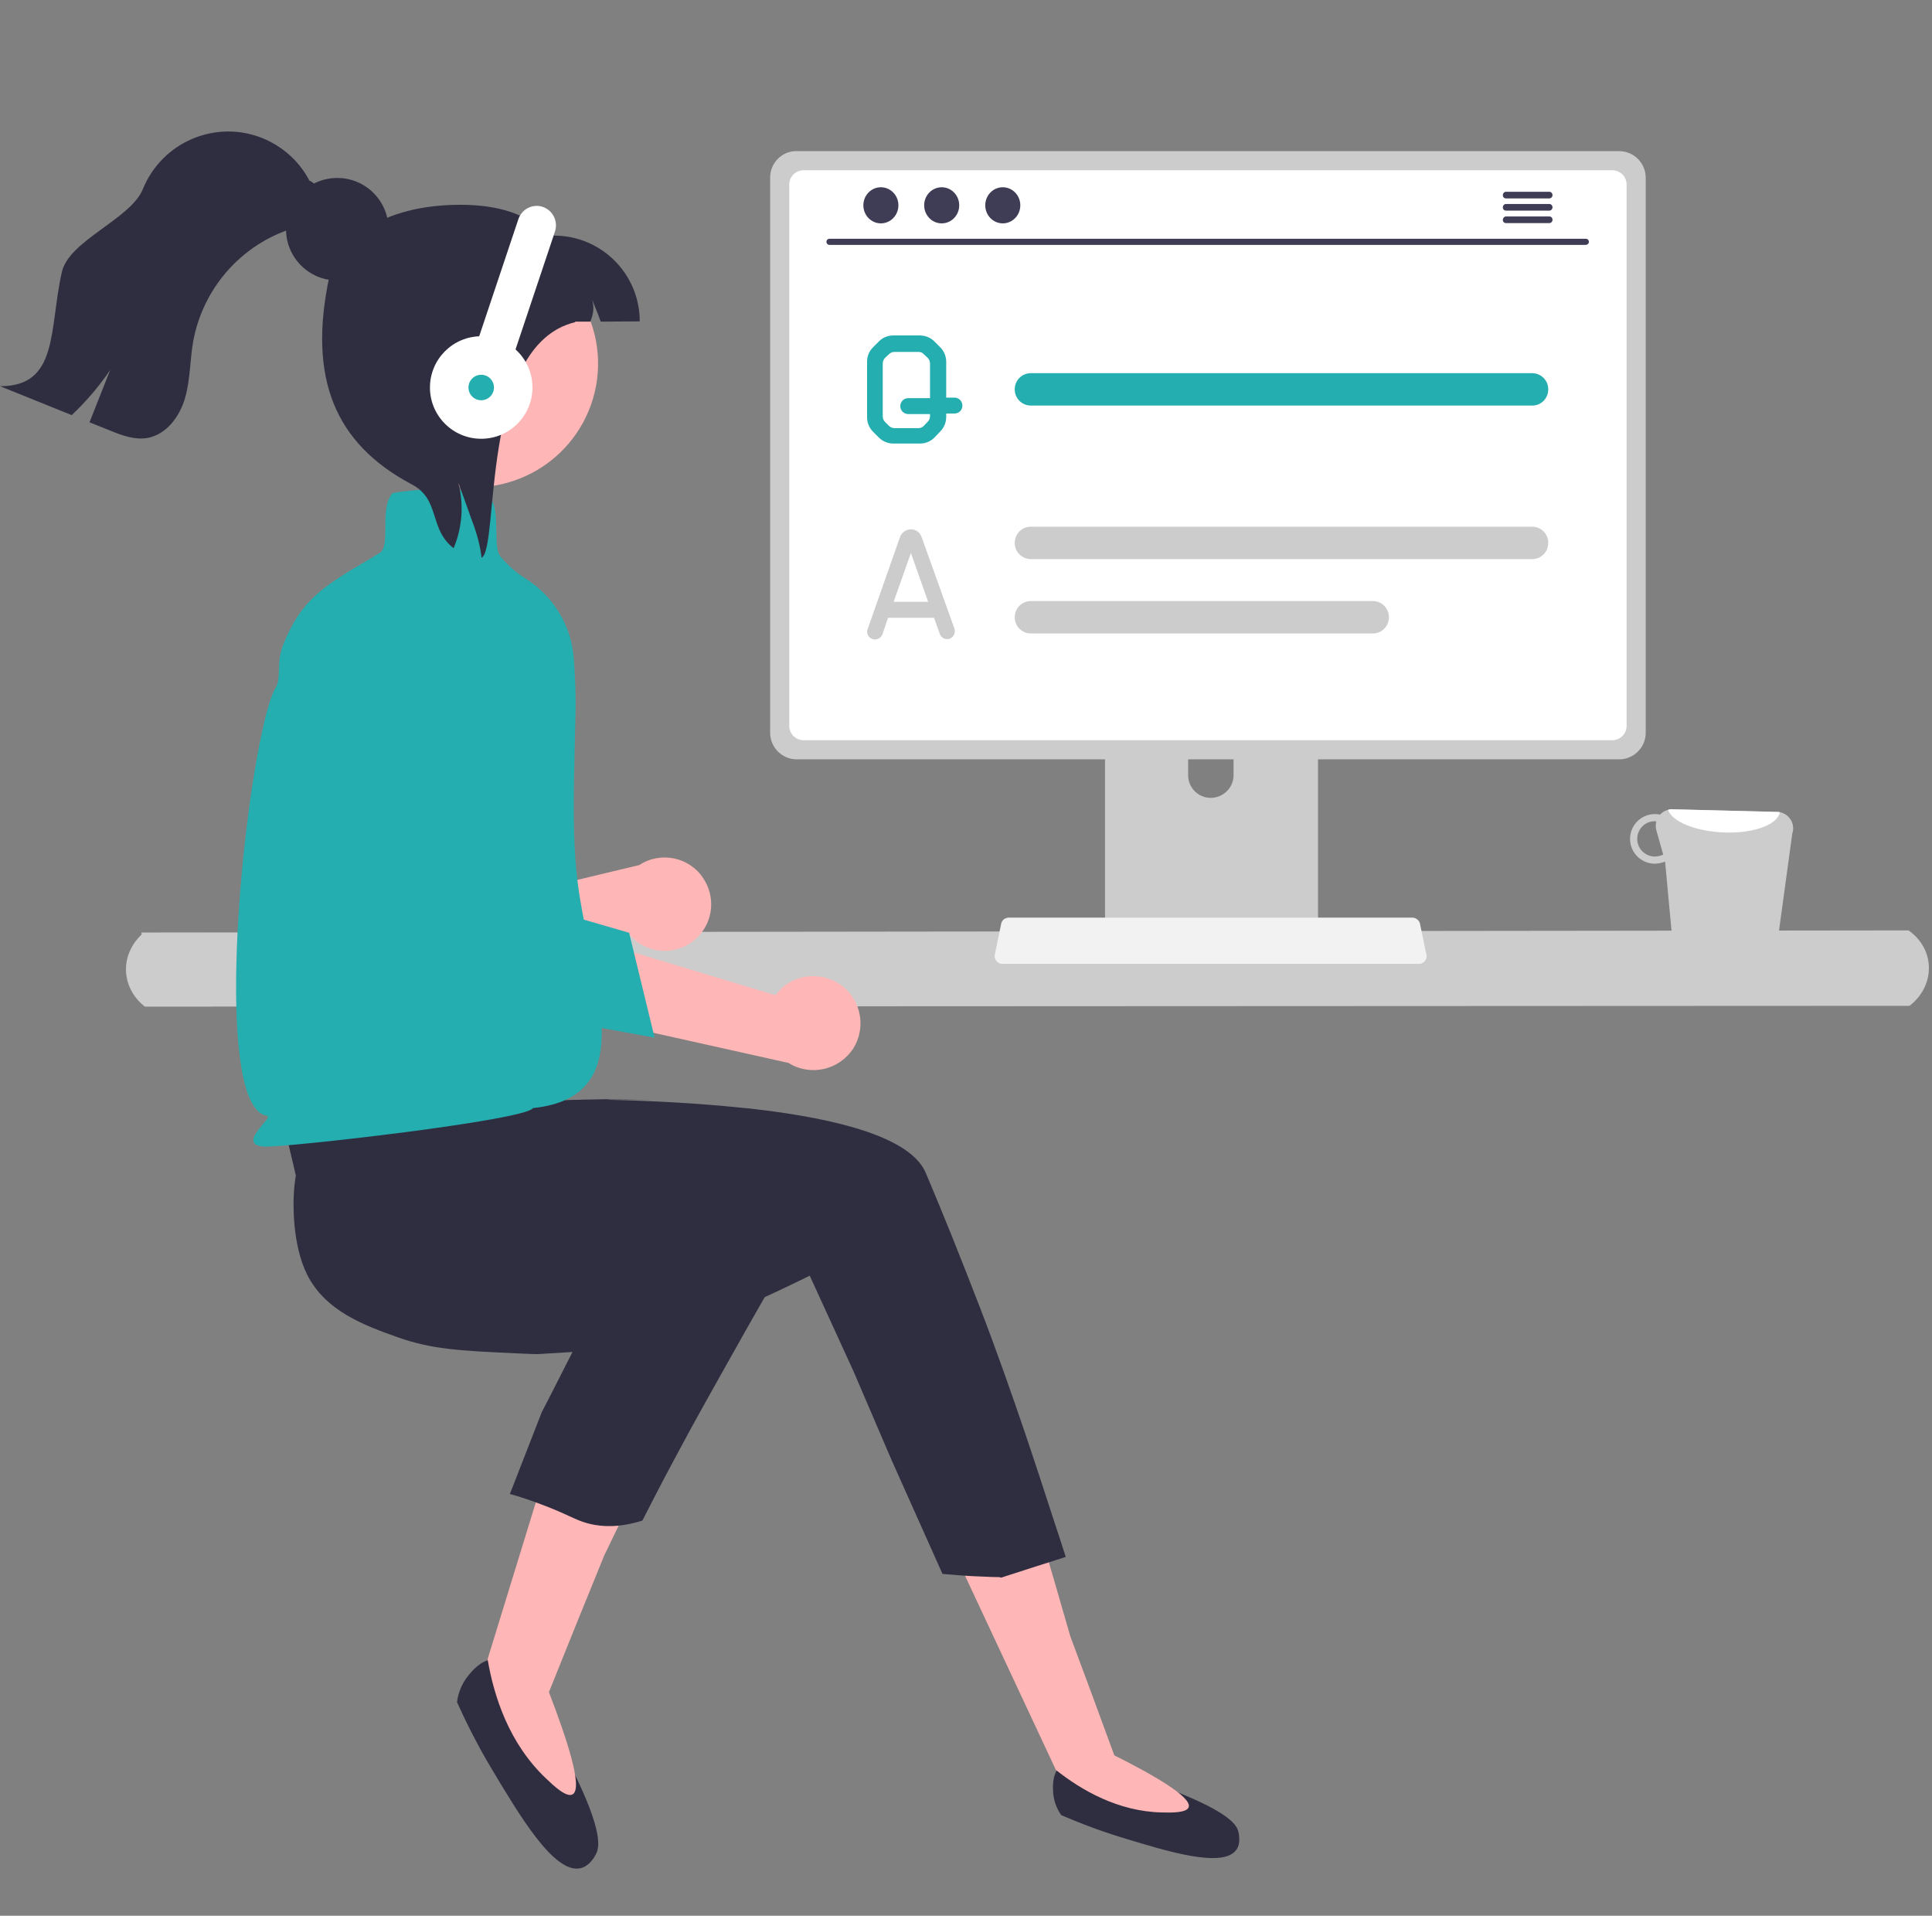 <svg version="1.1" id="レイヤー_1" xmlns="http://www.w3.org/2000/svg" x="0" y="0" viewBox="0 0 727.5 721.3" xml:space="preserve"><rect x="0" y="0" width="727.5" height="721.3" fill="#808080" stroke="none"/><style>.st0{fill:#ccc}.st1{fill:#2f2e41}.st2{fill:#ffb6b6}.st3{fill:#fff}.st4{fill:#3f3d56}.st6{fill:#25aeaf}.st7{enable-background:new}</style><path class="st0" d="M53.2 351.1c.1.3.1.5.2.7-.7.6-6.7 6.1-5.9 14.7.7 7.6 6.2 11.9 7.1 12.5l664.4-.3c5.2-3.9 8-10.1 7.2-16.3-.9-7.4-6.5-11.4-7.4-12v-.1l-665.6.8z"/><path class="st1" d="M396.6 675.4c.4 3.9 2.1 6.7 3 8 5.3 2.3 13.2 5.5 23 8.5 16.2 4.9 37.9 11.8 43 4.5 1.7-2.5.9-5.8.7-6.8-.5-2-2.4-6.9-25.2-15.7-5.3-2.1-9.6-3.5-12.4-4.4-17.1-5.5-25.8-8.2-29.6-4.4-3.2 3-2.6 8.9-2.5 10.3z"/><path class="st2" d="M263 352.5c-6.6 7-17.6 7.4-24.6.8-.7-.7-1.4-1.5-2.1-2.3l-59 18.8 8.7-31 54.7-13.1c8.1-5.3 19-3 24.2 5.1 4.5 6.9 3.7 15.8-1.9 21.7zm156.6 308.4c14.2 7.1 29.3 15.7 28 19.5-.7 2.2-6.6 2.1-10 2-16.4-.3-30.3-8.3-40-16-11.4-24.4-22.8-48.8-34.2-73.1l-4.9-11.5 18.6-8 12.1-5.2 5.8 19.8 2.4 8.2L403 616c5.6 14.9 11.1 29.9 16.6 44.9z"/><path class="st1" d="M175.7 631.7c-2.7 3.7-3.4 7.4-3.6 9.2 2.8 6.2 7 15 13.1 25.2 10.1 16.8 23.4 39.6 33.4 37.3 3.4-.8 5.3-4.3 5.8-5.3 1.1-2.1 3.3-7.8-9.5-33.1-3-5.9-5.5-10.5-7.3-13.4-10.4-18-15.8-27-22-26.8-4.9.1-8.9 5.6-9.9 6.9z"/><path class="st2" d="M206.7 637.1c6.6 17.2 13 36.2 8.9 38.5-2.3 1.3-7.2-3.3-10.1-6.1-13.8-13.1-19.5-30.7-21.9-44.8 9.2-29.8 18.3-59.6 27.5-89.4l4.7-13.7 22.2 7.6 14.5 5-10.5 21.5-4.3 8.9-10.2 21.1c-7 17.1-13.9 34.2-20.8 51.4z"/><path class="st1" d="M103 406.8l8.4 35.8c-.3 1.9-.7 4.6-.8 7.8-.1 2.1-.7 17.9 5 29.4 6.9 13.9 21.8 19.3 34.2 23.7 12.9 4.6 23.8 5.1 45.8 6.1 9.6.4 4.4.3 17.3-.4 23.6-1.2 10.7-5 30.2-8.9 5.2-1 10-2.1 14.5-3.1 8.5-1.9 15.5-3.7 20.7-5 5.8-1.5 26.6-11.9 26.6-11.9l16.4 35.8 14.5 33.8 19.1 42.7c2.5.2 4.9.4 7.4.6 2.6.2 5.2.3 7.8.4 2.1.1 4.1.2 6.2.2l.7.2.6-.2 9.3-3 3.1-1 11.3-3.6s-2.5-7.9-6.9-21.2c-1.6-4.9-13.1-40.8-25.2-72.2-3.6-9.3-7.3-18.8-11.1-28.2-3.1-7.7-6.3-15.4-9.5-23-5.6-13.2-32.5-20.3-64.3-24-1.6-.2-3.2-.4-4.9-.5-16.2-1.7-33.3-2.6-49.4-3-8-.2 20.9-.3 13.7-.3h-6.8c-5.9 0-11.4.1-16.2.2-.9 0-1.8 0-2.7.1h-1.8c-10.5.3-17 .6-17 .6l-2.5-19.6-.5-4-.5-3.8-.1-.5h-.4l-7-.1-58.5-1.1-24.9-1.1-1.8 22.3z"/><path class="st1" d="M293.2 479.3c-9 15.5-16.4 28.7-22.1 38.9-10.2 18.1-15.5 28.1-17 30.9-5.1 9.5-9.2 17.5-12.2 23.4-8.8 2.8-15.3 2.3-19.6 1.3-4.8-1.1-7.2-2.9-15.4-6.2-6.3-2.5-11.5-4.2-14.9-5.1 4-10.3 8-20.6 12-30.8l3.3-6.4 14.7-28.9 16.5-32.4 5.7 2.7 49 12.6z"/><path class="st0" d="M674.9 313.8c1.1-3.2-.7-6.7-3.9-7.8-.3-.1-.5-.2-.8-.2-.3-.1-.6-.1-1-.1l-39.4-1c-1.8 0-3.5.7-4.7 2-.6-.1-1.1-.2-1.7-.2-5.2-.1-9.4 3.9-9.6 9.1-.1 5.2 3.9 9.4 9.1 9.6 1.4 0 2.8-.3 4.1-.8l3.6 38.8c.7 2.6 3.1 4.4 5.8 4.5l25.6.7c2.7 0 5.1-1.6 6-4.2l6.9-50.4zm-51.9 8.7c-3.7-.1-6.6-3.2-6.5-6.8.1-3.7 3.1-6.6 6.8-6.5.1 0 .2.1.4.1-.3 1.1-.3 2.2 0 3.3l2.6 9.2c-1 .4-2.1.7-3.3.7z"/><path class="st3" d="M670.2 305.8c-.8 4.8-10.3 8.2-21.6 7.6-10.4-.5-19-4.1-20.5-8.5.6-.2 1.2-.3 1.8-.2l39.4 1c.2 0 .5 0 .9.1z"/><path class="st0" d="M416.1 239.3v114.5h80.2V239.3c0-1.7-1.1-3.2-2.7-3.7-.4-.1-.8-.2-1.1-.2H420c-2.2 0-3.9 1.8-3.9 3.9zm31.3 39.3c0-4.7 3.9-8.5 8.6-8.5s8.4 3.8 8.5 8.5v13.3c0 4.7-3.9 8.5-8.6 8.5s-8.5-3.8-8.5-8.5v-13.3z"/><path class="st4" d="M423.3 351v9.6c0 1 .8 1.9 1.9 1.9h66.1c1 0 1.9-.8 1.9-1.9V351h-69.9z"/><path class="st0" d="M290 66.9v209c0 5.5 4.5 10 10 10h309.7c5.5 0 10-4.5 10-10v-209c0-5.5-4.5-10-10-10H300c-5.5-.1-10 4.4-10 10z"/><path class="st3" d="M297.2 69.5v203.8c0 3 2.4 5.4 5.4 5.4h304.5c3 0 5.4-2.4 5.4-5.4V69.5c0-3-2.4-5.4-5.4-5.4H302.6c-3 0-5.4 2.4-5.4 5.4z"/><path d="M375.2 361.8c.5.7 1.4 1.1 2.2 1.1h156.9c1.6 0 2.9-1.3 2.9-2.9 0-.2 0-.4-.1-.6l-2.4-11.6c-.2-1-.9-1.7-1.8-2.1-.3-.1-.7-.2-1-.2H379.8c-.4 0-.7.1-1 .2-.9.3-1.6 1.1-1.8 2.1l-2.4 11.6c-.2.9 0 1.7.6 2.4z" fill="#f2f2f2"/><path class="st4" d="M597.2 92.2H312.3c-.6 0-1.1-.5-1.1-1.2 0-.6.5-1.1 1.1-1.1h284.9c.6 0 1.1.5 1.1 1.2 0 .6-.5 1-1.1 1.1z"/><ellipse class="st4" cx="331.7" cy="77.3" rx="6.6" ry="6.8"/><ellipse class="st4" cx="354.6" cy="77.3" rx="6.6" ry="6.8"/><ellipse class="st4" cx="377.6" cy="77.3" rx="6.6" ry="6.8"/><path class="st4" d="M583.4 72.2h-16.3c-.7 0-1.2.6-1.2 1.3 0 .7.5 1.2 1.2 1.2h16.3c.7 0 1.2-.6 1.2-1.2 0-.7-.5-1.3-1.2-1.3zm0 4.6h-16.3c-.7 0-1.2.6-1.2 1.3 0 .7.5 1.2 1.2 1.2h16.3c.7 0 1.2-.6 1.2-1.3 0-.6-.5-1.2-1.2-1.2zm0 4.7h-16.3c-.7 0-1.2.6-1.2 1.3 0 .7.5 1.2 1.2 1.2h16.3c.7 0 1.2-.6 1.2-1.2 0-.8-.5-1.3-1.2-1.3z"/><path class="st6" d="M217.5 332.1c-.7-5.6-1.1-11.6-1.3-18-.4-14.5.2-30.5.5-45.1.2-6.6-.1-13.9-.6-20.7-.8-12.5-7.6-23.8-18.2-30.5-3.6-2.2-6.7-5-9.4-8.2-1.5-1.7-1.5-5.6-1.6-9.7-.1-5-.1-10.2-2.7-12.9l-.1-.1-.2-.1c-11.1-4.1-30.2-2.3-35.9-1.2l-.2.1-.2.2c-2.4 3-2.5 7.9-2.5 12.7 0 4.3-.1 8.3-2 9.5-1.5.9-2.9 1.8-4.3 2.6-17.1 10.1-25.6 15.2-32.3 32.4-.9 2.5-1.4 5.1-1.4 7.7-.2 3.2 0 6-1.3 8.1-1.7 2.9-3.5 8.9-5.2 17-9.2 42.3-17 141.2 1.9 144.2 1.5.2-1.6 3.1-2.7 4.6-1.6 2.1-2.9 3.9-2.2 5.4.5 1 1.8 1.5 4.1 1.6 8.7.3 98.3-9.9 101-14.5.2-.3.2.3 0 0 42.1-4.4 21.3-48.8 16.8-85.1z"/><path class="st2" d="M319 372.9c-6.8-7-17.9-7.2-25-.5-.7.7-1.4 1.5-2 2.3l-60-18.1 9.3 31.2 55.6 12.4c8.3 5.2 19.2 2.7 24.5-5.6 4.2-6.8 3.3-15.9-2.4-21.7z"/><path class="st6" d="M246.5 390.7L164 375.6c-.3-.9-33.4-86.5-37.5-105.8-2.6-11.6-1.1-23.7 4.1-34.4l.1-.3.3-.1c11.4-4.9 24.6-1.2 31.8 8.9 16.8 23.7 27.9 50.9 32.3 79.6l2.5 16.3 39.3 11.4 9.6 39.5z"/><path class="st2" d="M219.5 159.2c-12.4 22.6-40.8 30.9-63.4 18.6-22.6-12.4-30.9-40.8-18.6-63.4 12.4-22.6 40.8-30.9 63.4-18.6 9.5 5.2 16.9 13.5 20.9 23.6.2.5.4 1.1.6 1.6 4.6 12.6 3.5 26.5-2.9 38.2z"/><path class="st1" d="M226.2 121.1c-2-5.6-1.1-2.7-3.2-8.3 1.3 5-.8 7.7-.6 8.3h-55.6V88.7c16.3-6.5 32.2-12 41.8 0 17.9 0 32.3 14.5 32.3 32.3l-14.7.1z"/><path class="st1" d="M181.3 210c0-.6-.1-1.2-.2-1.8-.7-4.4-2-8.7-3.6-12.8-1.6-4.5-3.2-9-4.9-13.6 2.1 8.2 1.5 16.8-1.8 24.6-9.4-7.3-4.9-18.3-15.7-24-29.1-15.4-39.2-40.1-31.1-78.2 2.9-13.5 19.8-27.1 49.3-27.1s42.7 14.7 43.3 44.2c-36.3 8.6-28.4 85.7-35.3 88.7z"/><circle class="st1" cx="127" cy="86.3" r="19.3"/><path class="st1" d="M117.9 80.7c-3.3 3.8-8.4 5.3-13.1 7.3-16.7 7.3-28.6 22.4-32 40.2-1.3 7.2-1.1 14.6-3.1 21.6s-7 13.8-14.2 15.1c-4.9.8-9.7-1-14.3-2.9l-7.5-3c2.6-6.6 5.2-13.1 7.8-19.7-4.2 6.2-9.1 11.9-14.5 17-9-3.6-18-7.3-27-10.9 22.2.1 18.4-21.4 23.3-43C26 90.5 49.2 82.5 53.8 71.2 61 53.5 81.1 44.9 98.8 52c7.6 3.1 13.9 8.7 17.7 16 4.5 1.8 4.7 8.9 1.4 12.7z"/><path class="st3" d="M204.4 77.9c3.8 1.3 5.8 5.4 4.6 9.2l-17.1 51.1c-1.3 3.8-5.4 5.8-9.2 4.6-3.8-1.3-5.8-5.4-4.6-9.2l17.1-51.1c1.3-3.8 5.4-5.9 9.2-4.6z"/><circle class="st3" cx="181.2" cy="145.9" r="19.3"/><circle class="st6" cx="181.2" cy="145.9" r="4.8"/><path class="st0" d="M577 210.5H388.2c-3.4 0-6.1-2.7-6.1-6.1s2.7-6.1 6.1-6.1h188.7c3.4 0 6.1 2.7 6.1 6.1s-2.7 6.1-6 6.1z"/><path class="st6" d="M577 152.7H388.2c-3.4 0-6.1-2.7-6.1-6.1s2.7-6.1 6.1-6.1h188.7c3.4 0 6.1 2.7 6.1 6.1s-2.7 6.1-6 6.1z"/><path class="st0" d="M517 238.5H388.2c-3.4 0-6.1-2.7-6.1-6.1s2.7-6.1 6.1-6.1h128.7c3.4 0 6.1 2.7 6.1 6.1s-2.7 6.1-6 6.1z"/><g class="st7"><path class="st6" d="M351.8 164.8c-1.5 1.5-3.4 2.2-5.4 2.2h-10c-2 0-4-.8-5.4-2.2l-2.3-2.3c-1.4-1.4-2.2-3.4-2.2-5.4v-20.9c0-2.1.8-4 2.2-5.4l2.3-2.3c1.5-1.5 3.4-2.2 5.4-2.2h10c2 0 4 .8 5.4 2.2l2.3 2.3c1.4 1.4 2.2 3.4 2.2 5.4v13.5h3.1c1.7 0 3 1.4 3 3 0 1.7-1.3 3-3 3h-3.1v1.3c0 2-.8 4-2.2 5.4l-2.3 2.4zm-2.4-6.1c.6-.6.8-1.3.8-2v-.8H342c-1.6 0-3-1.3-3-3 0-1.6 1.3-3 3-3h8.2v-13c0-.8-.3-1.5-.8-2.1-.5-.5-1.1-1-1.6-1.5-.5-.6-1.2-.8-2-.8h-9c-.7 0-1.5.3-2 .8s-1.1 1-1.6 1.5c-.5.6-.8 1.3-.8 2.1v19.9c0 .7.3 1.5.8 2l1.6 1.6c.6.5 1.3.8 2 .8h9c.8 0 1.5-.3 2-.8s1.1-1.2 1.6-1.7z"/></g><g class="st7"><path class="st0" d="M347 202.1l12.4 34.6c.5 1.5-.3 3.2-1.8 3.8-1.5.5-3.2-.3-3.7-1.8l-2.2-6.1h-17.3l-2.1 6.2c-.6 1.5-2.3 2.4-3.8 1.8-1.5-.5-2.4-2.2-1.8-3.7l12.2-34.7c.6-1.7 2.3-2.9 4.1-2.9s3.4 1.1 4 2.8zm2.5 24.5l-6.5-18.4-6.5 18.4h13z"/></g></svg>
